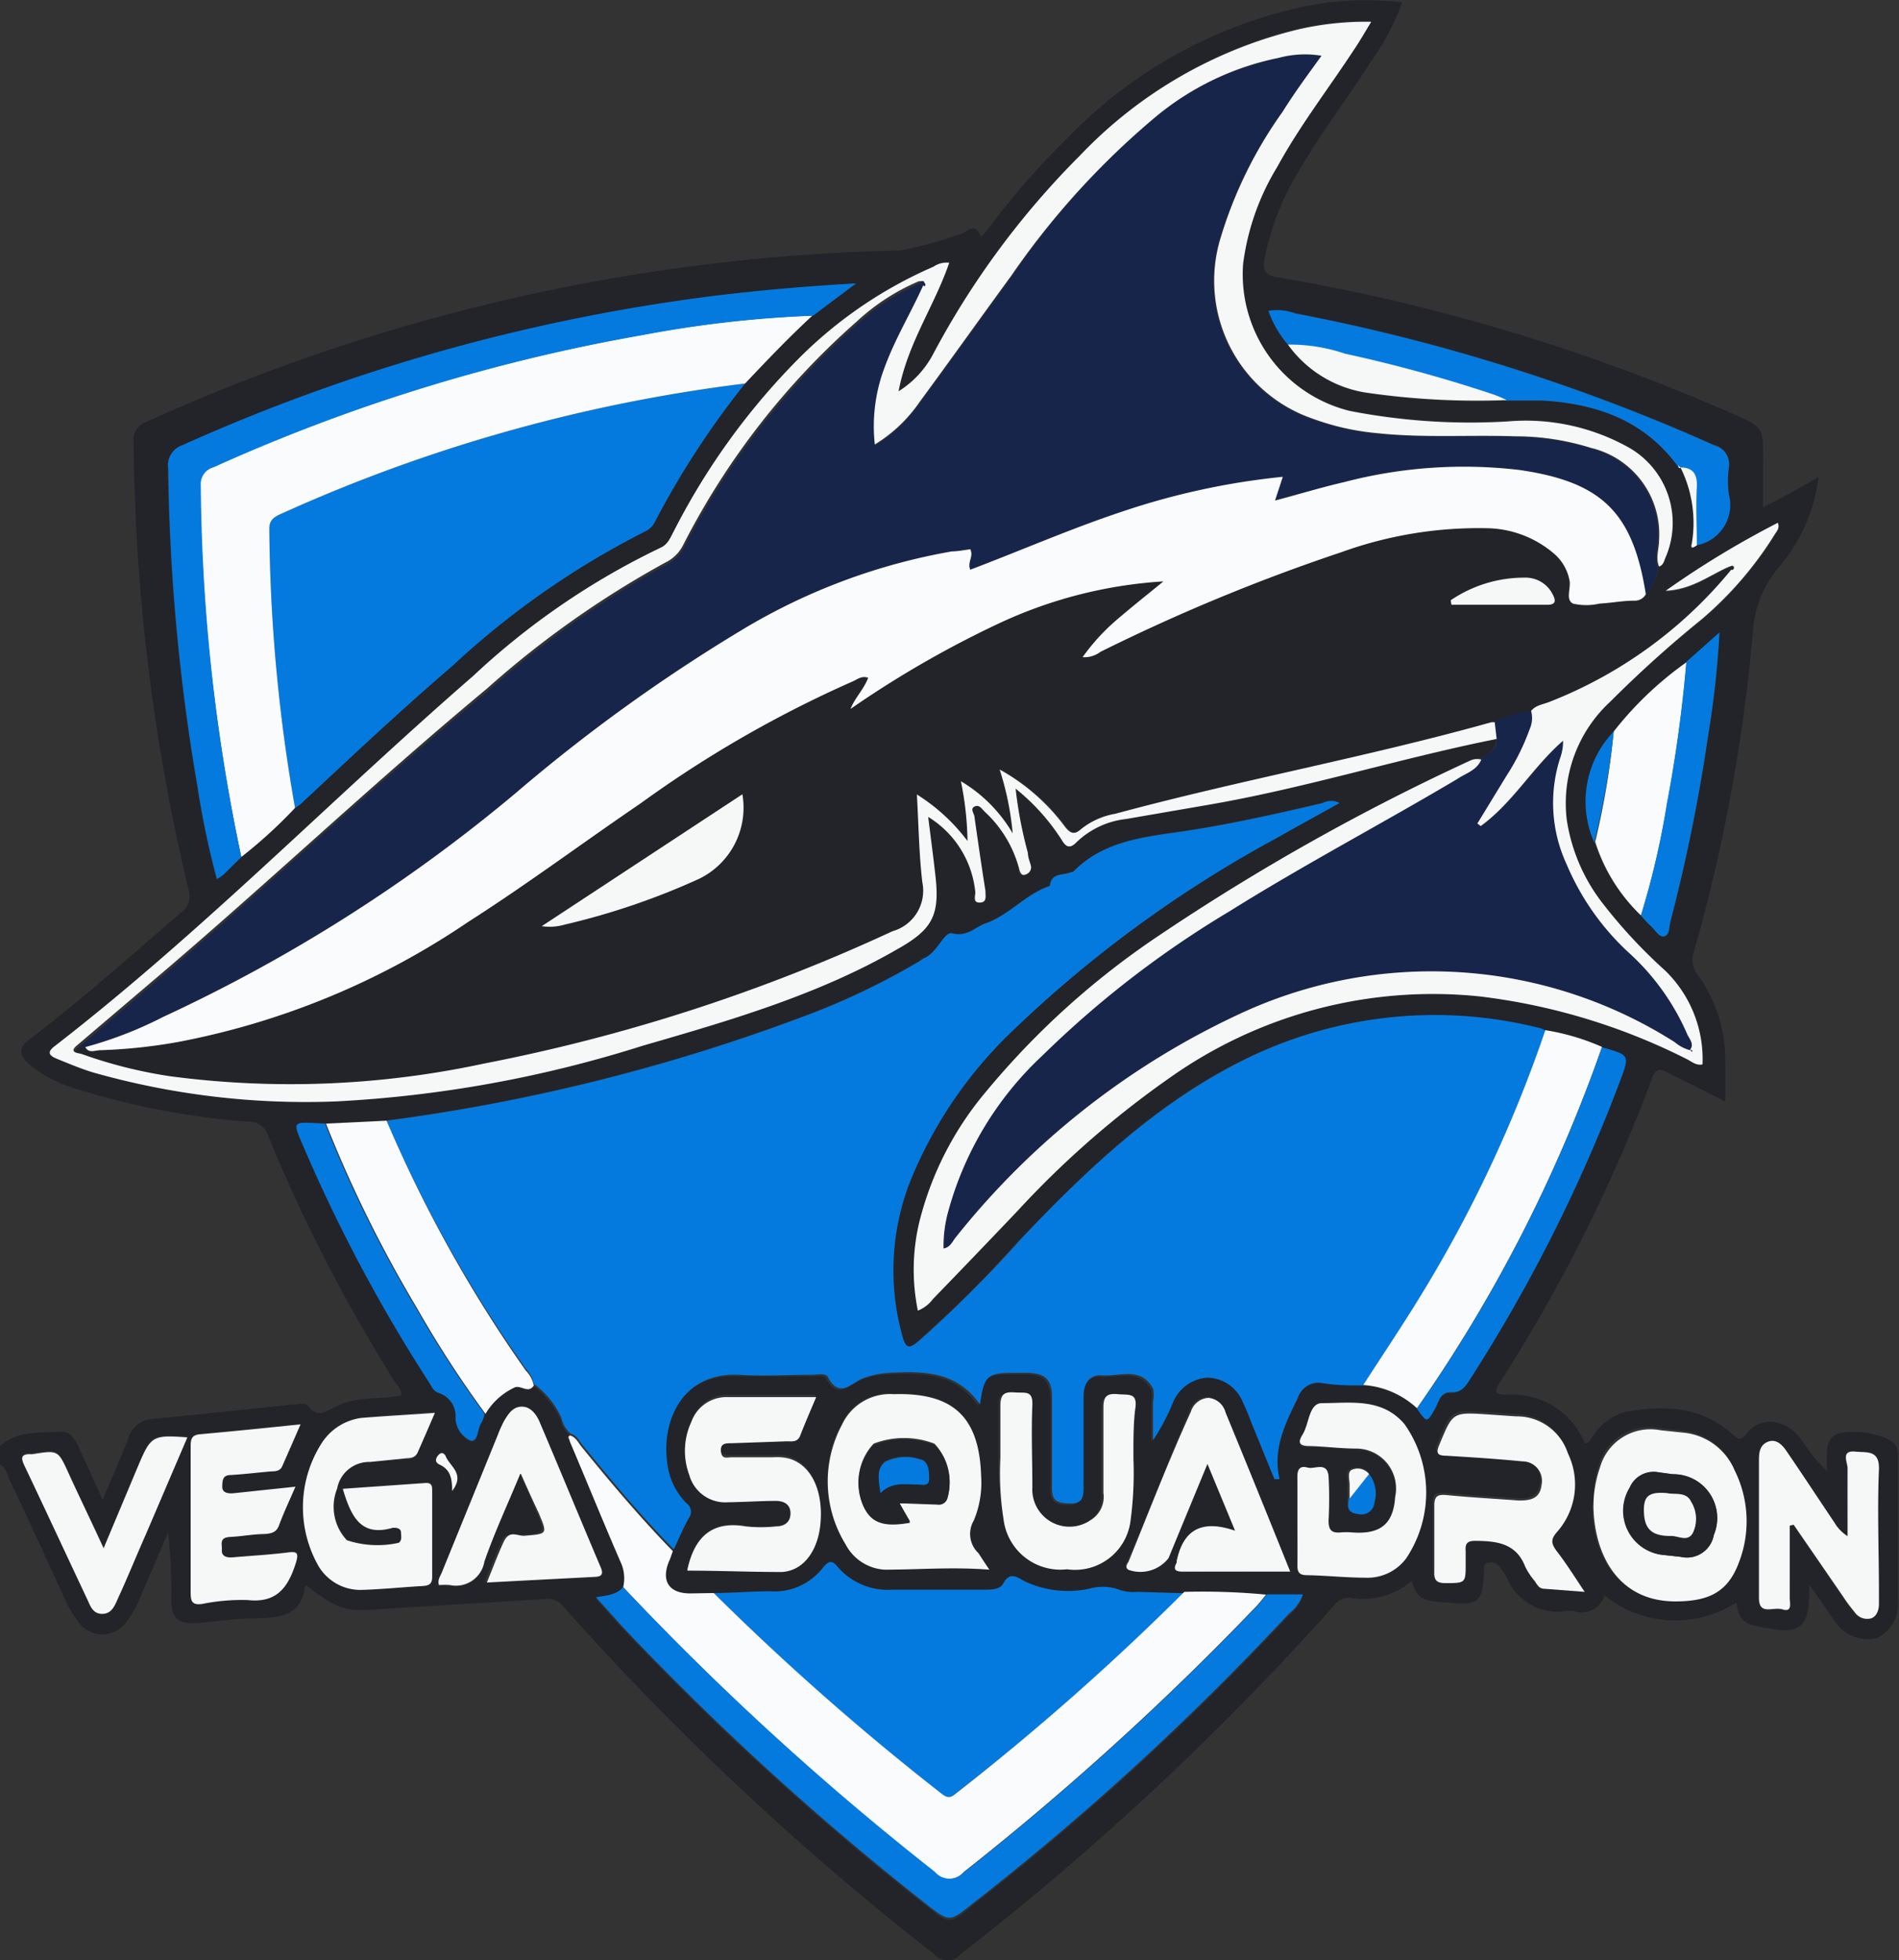 <svg xmlns="http://www.w3.org/2000/svg" viewBox="0 0 97.51 100.63"><rect x="0" y="0" width="97.51" height="100.63" fill="#333333" stroke="none"/><defs><style>.cls-1{fill:#22242a;}.cls-2{fill:#057ade;}.cls-3{fill:#18254b;}.cls-4{fill:#f9fbfd;}.cls-5{fill:#f6f7f7;}</style></defs><g id="Слой_2" data-name="Слой 2"><g id="Слой_1-2" data-name="Слой 1"><path class="cls-1" d="M0,74.24c.92-.81,2.07-.65,3.15-.74.44,0,.69.36.87.75L5.27,77c.48-1.14.93-2.13,1.32-3.15a1.36,1.36,0,0,1,1.26-1c2.39-.23,4.79-.49,7.19-.74.27,0,.63-.12.78.08.55.7,1,.2,1.49,0,1-.51,2.18-.33,3.27-.54.09-.29-.15-.46-.27-.65a82.6,82.6,0,0,1-6.54-12.68,1,1,0,0,0-1-.73A38.66,38.66,0,0,1,4.24,56a7.33,7.33,0,0,1-2.56-1.2c-.77-.62-.8-1,0-1.56,2.61-2,5.09-4.21,7.59-6.37a1.05,1.05,0,0,0,.4-1.24A102.38,102.38,0,0,1,6.86,22.74a1,1,0,0,1,.68-1.09,98.7,98.7,0,0,1,38.69-8.79A19.44,19.44,0,0,0,49.34,12c.26,0,.69-.68,1,.1.05.13.29-.22.41-.37a39.52,39.52,0,0,1,4-4.58A23.82,23.82,0,0,1,66.85.36,15.81,15.81,0,0,1,72,.12a12.7,12.7,0,0,1-1.58,3C69.23,5,67.85,6.77,66.73,8.72a13.74,13.74,0,0,0-1.8,4.58c-.1.64.07.84.69.94a99.22,99.22,0,0,1,23.34,7c1.59.7,1.58.7,1.57,2.44,0,.75,0,1.5,0,2.37L92,25.28c.44-.24.87-.5,1.38-.79a8.81,8.81,0,0,1-2.14,4.75A5.71,5.71,0,0,0,90,32.54a88.1,88.1,0,0,1-3,16.26,1.26,1.26,0,0,0,.23,1.32,7.51,7.51,0,0,1,1.36,4.43c0,.64,0,1.29,0,2-1-.51-2-1-3-1.5-.4-.2-.58-.18-.75.29A81.84,81.84,0,0,1,77,71c-.37.58-.08.6.38.61a4,4,0,0,1,4,2.5c.27,0,.32-.27.44-.42a2.93,2.93,0,0,1,1.68-1.21c1.94-.34,3.85-.28,5.43,1.13.3.27.42.41.75,0,.73-.94,2-.77,2.82.31a9.08,9.08,0,0,0,1.31,1.61c0-.33,0-.66,0-1s.18-.86.62-.94a4.17,4.17,0,0,1,2.6.34.8.8,0,0,1,.42.8c0,2.5,0,5,0,7.48a1.9,1.9,0,0,1-1.12,1.91,2.05,2.05,0,0,1-2.12-.89c-.21-.28-.4-.57-.6-.87l-.71-1c0,1.4,0,2.6-1.75,2.3-1.61-.26-1.77-.29-2-1.38a5.79,5.79,0,0,1-6.75-.36,1.25,1.25,0,0,1-1.61.79,1.67,1.67,0,0,0-.32,0,2.83,2.83,0,0,1-3.12-1.76,3.7,3.7,0,0,0-.37-.54.54.54,0,0,0-.58-.17c-.27.05-.19.29-.2.47-.11,1.6-.23,1.7-1.88,1.57-1.37-.1-1.52-.18-1.84-1.11a3.8,3.8,0,0,1-3.11.87.88.88,0,0,0-.84.36,145,145,0,0,1-19.21,17.94.87.87,0,0,1-1.34,0A144.55,144.55,0,0,1,28.93,82.49a1,1,0,0,0-1-.39l-9,.55c-1.24.07-1.76-.12-3.25-1.3-.17,1.68-1.37,1.7-2.62,1.74-1,0-2,.18-3,.24S8.8,83,8.79,82.12a25.12,25.12,0,0,0-.16-3.44L7.31,81.75a6,6,0,0,1-.8,1.5,1.51,1.51,0,0,1-2.5,0,5.76,5.76,0,0,1-.61-1C2.42,80.1,1.45,78,.47,75.93c-.12-.25-.15-.59-.47-.72ZM86.31,24h0a6.4,6.4,0,0,1,.54,3.88c-.09.31.13.17.26.08a2.1,2.1,0,0,0,1.67-2.57,5.31,5.31,0,0,1,0-1.38,1,1,0,0,0-.72-1.16,97.32,97.32,0,0,0-21.52-6.77A2.57,2.57,0,0,0,65.17,16a5.37,5.37,0,0,0,1,1.73,6.09,6.09,0,0,0,4.11,2.48,39.49,39.49,0,0,0,7.12.37c.62,0,1.25,0,1.87,0,2.75.16,5.2,1,6.93,3.31C86.19,24,86.19,24.06,86.31,24Zm-16,51.66a.75.75,0,0,0-1-.22c-.25.1-.1.49-.12.75s0,.48,0,.73-.11.73.47.79a.67.67,0,0,0,.85-.61A1.62,1.62,0,0,0,70.3,75.68ZM84.26,47a5,5,0,0,0,.5.53c.23.2.39.64.72.54s.23-.51.31-.79a88.36,88.36,0,0,0,1.93-9.53,47.9,47.9,0,0,0,.58-5.28L86.6,34a17.74,17.74,0,0,0-3.74,3.55,5.19,5.19,0,0,0-1,5.69A9,9,0,0,0,84.26,47ZM24.88,72.59a3.4,3.4,0,0,1,1.53-1.37c.34-.13.67.33.95-.08a4.41,4.41,0,0,1,1.42,1.75,1.47,1.47,0,0,0,.48.81c-.19.09-.09.18,0,.31.87,2,1.72,4.11,2.59,6.15A2,2,0,0,1,32,81.49c-.34.42-.88.43-1.4.61.57.63,1.07,1.2,1.59,1.75a144.05,144.05,0,0,0,15.37,14c1.18.94,1.18,1,2.35,0a139.06,139.06,0,0,0,16.26-14.9,2.19,2.19,0,0,0,.73-1H65a34.68,34.68,0,0,0-4.2-.14l-2.43-.07a2.3,2.3,0,0,1-.88-.09,2.45,2.45,0,0,0-1.56-.08,5.24,5.24,0,0,1-3.33-.36c-.43-.23-.79-.55-1.14.14-.17.32-.61.28-1,.28-1.56,0-3.13,0-4.7,0a3.4,3.4,0,0,1-2.75-1.13c-.33-.37-.51-.31-.79,0a3.14,3.14,0,0,1-2.7,1.21c-1,0-1.94.06-2.91.09l-1.21,0c-1.07,0-1.5-.64-1.09-1.64.08-.17.13-.35.2-.53.25-.54.48-1.09.77-1.61a.53.53,0,0,0-.12-.76,3.5,3.5,0,0,1-1-2.18c-.25-1.91.66-4.54,3.68-4.42,1.26,0,2.54,0,3.81,0,.27,0,.67-.09.77.12.61,1.16,1.23.26,1.84.05a4.5,4.5,0,0,1,1.35-.27c1.74-.09,3.43-.08,4.62,1.63.21-1.5.38-1.64,1.79-1.63h.65c.93,0,1.26.36,1.26,1.28,0,1.55,0,3.09,0,4.63,0,.7.35.78.92.8s.7-.3.7-.81c0-1.56,0-3.13,0-4.7,0-.64.31-1.12.95-1.07.9.07,2-.47,2.62.69a1.5,1.5,0,0,1,0,.64c0,.65,0,1.31,0,2a11.18,11.18,0,0,0,1-1.88A2.06,2.06,0,0,1,62,70.73,2,2,0,0,1,63.82,72a10.32,10.32,0,0,1,.42,1l1.2,2.94h.26c-.36-1.56.3-2.86.94-4.17A1.12,1.12,0,0,1,67.9,71c.7.08,1.4.08,2.1.12a4.5,4.5,0,0,1,2.76,1.21c.51.74.51.74.91,0,.18-.36.37-.83.81-.81s.79-.33,1-.72a81.44,81.44,0,0,0,7.66-15.24c.51-1.35.51-1.35-.92-1.75a11.87,11.87,0,0,0-2.91-.86,1.13,1.13,0,0,0-.22-.11A22,22,0,0,0,63.8,54.43c-4.49,2.22-8,5.62-11.45,9.21a62.83,62.83,0,0,1-5.23,5.22c-.45.37-.64.43-.83-.25a12.57,12.57,0,0,1,.34-7.81A22.16,22.16,0,0,1,52,52.92,62.32,62.32,0,0,1,65.56,43c1-.59,2.1-1.17,3.21-1.79a.93.93,0,0,0-.86,0c-2.32.55-4.64,1.07-7,1.43-2.08.31-4.22.47-5.82,2.11l-.07,0c-.4.2-1.05,0-1.12.72-1.24.41-2.09,1.5-3.3,1.92-.54.19-.94.71-1.73.51-.38-.09-.76,1-1.39,1.26-.12,0-.22.15-.34.21a36.56,36.56,0,0,1-5.86,2.79,96.62,96.62,0,0,1-21.44,5.36l-3.16.15-.57,0c-1.05,0-1.05,0-.65.94A80.94,80.94,0,0,0,22,70.91c.15.22.24.5.52.6a1.25,1.25,0,0,1,.88,1.3A1.32,1.32,0,0,0,24.16,74c.41.1.34-.61.56-.92A1.6,1.6,0,0,0,24.88,72.59Zm64-43.46a.52.52,0,0,0,.1.11,22.78,22.78,0,0,1-9.37,6.82c-.32.13-.69.16-.93.46a5,5,0,0,0-1.88.56h-.16c-6.38,1.79-12.91,3-19.31,4.7a3.86,3.86,0,0,0-1.75.78c-.37.34-.59.22-.88-.17a10.45,10.45,0,0,0-3.31-2.88A15,15,0,0,1,52,42.79a7.48,7.48,0,0,0-2.6-2.56,16.4,16.4,0,0,1,.34,3.07,9.64,9.64,0,0,0-2.6-2.39c.09,1.6.11,3.06.28,4.51a2.16,2.16,0,0,1-1.53,2.51,91,91,0,0,1-21,6.8,47.16,47.16,0,0,1-16.07.65,23.87,23.87,0,0,1-4.55-1.14c-.16-.06-.75-.06-.22-.48h.33c.17.33.48.17.72.16a27.26,27.26,0,0,0,4-.42A39.67,39.67,0,0,0,24,47.35c3-1.92,5.89-4.05,8.83-6.07A59.52,59.52,0,0,1,43.75,35c.25-.1.49-.33.83-.2-.23.58-.67,1-.91,1.6a52.75,52.75,0,0,1,7.53-4.35,23.26,23.26,0,0,1,8.54-2.2c-.88.72-1.6,1.29-2.3,1.89a10.68,10.68,0,0,0-1.85,2,1.35,1.35,0,0,0,.91-.27,96.69,96.69,0,0,1,12.36-5.14,20.72,20.72,0,0,1,7.48-1.23,5.41,5.41,0,0,1,3.43,1.3,2.38,2.38,0,0,1,.8,1.37c.09.41-.22,1,.18,1.2a3,3,0,0,0,1.36,0c.59,0,1.18-.11,1.78-.15a.64.64,0,0,0,.6-.33,2.14,2.14,0,0,0,.67-1.44c.21-.07.25-.26.32-.44a4.45,4.45,0,0,0-2-5.74,10.84,10.84,0,0,0-6.11-1.27,32.27,32.27,0,0,1-8.09-.54,7.23,7.23,0,0,1-5.48-7.54,12.63,12.63,0,0,1,1.76-5c1.16-2.09,2.62-4,3.93-6,.3-.44.56-.9.89-1.44a15.5,15.5,0,0,0-3.74.39A22.89,22.89,0,0,0,55.44,8a42.73,42.73,0,0,0-7.56,10.21,5,5,0,0,1-1.76,1.88c.47-2.49,1.86-4.41,2.6-6.6a1.17,1.17,0,0,0-.8.2A22.28,22.28,0,0,0,41,18.42a35.31,35.31,0,0,0-6.38,8.86c-.18.33-.3.69-.7.86a38.13,38.13,0,0,0-9.61,6.58C17.07,41,10.38,47.85,2.81,53.71c-.44.33-.25.5.11.65.62.25,1.25.52,1.89.71a40,40,0,0,0,12.45,1.48A62.62,62.62,0,0,0,33,53.69c4.47-1.3,8.94-2.61,13-4.93,1.81-1,2.2-1.75,2-3.82-.11-1-.24-1.95-.37-3a5.11,5.11,0,0,1,2.42,3.85c0,.19-.17.57.23.55s.34-.32.29-.61c-.2-1.25-.38-2.51-.56-3.77,0-.18-.32-.4,0-.55s.38.13.53.27a6.1,6.1,0,0,1,1.75,2.88c0,.16,0,.43.32.35s.37-.21.29-.48-.1-.43-.15-.64a21.5,21.5,0,0,1-.63-3.3,10.85,10.85,0,0,1,2.36,2.62c.24.41.44.47.78.12a4.36,4.36,0,0,1,2.53-1.18l4.23-.73c5-.86,9.83-2.43,14.8-3.38,0,.58-.43.76-.79,1a.84.84,0,0,0-.54.11,114.34,114.34,0,0,0-16,9,41.37,41.37,0,0,0-8.85,8,16.58,16.58,0,0,0-3.41,6.66,10.51,10.51,0,0,0-.08,4.57,1.77,1.77,0,0,0,.77-.59q2.18-2.25,4.33-4.51a48.18,48.18,0,0,1,7.87-6.88A23.37,23.37,0,0,1,76,51.16,32,32,0,0,1,86.6,54.37c.25.12.48.35.82.28a6.33,6.33,0,0,0-1.93-4.83,26.31,26.31,0,0,1-3.25-3.51,9.23,9.23,0,0,1-1.79-4.22A7.1,7.1,0,0,1,82.71,36a59.38,59.38,0,0,1,4.67-4.15,18.58,18.58,0,0,0,3.75-4.35c.09-.16.28-.31.17-.61a47.28,47.28,0,0,0-5.76,3.49C86.91,30.32,87.8,29.55,88.83,29.13ZM12.39,44a24.58,24.58,0,0,0,2.76-2.54,2.53,2.53,0,0,0,.27-.18c2.57-2.4,5.13-4.81,7.8-7.1a42.88,42.88,0,0,1,9.88-6.9,1.08,1.08,0,0,0,.52-.49,43.94,43.94,0,0,1,4.64-7.12c1.13-1.2,2.26-2.38,3.49-3.48L44,14.55c-2.63.15-5,.36-7.36.65A95.63,95.63,0,0,0,9.36,22.87a1.09,1.09,0,0,0-.74,1.21,103.57,103.57,0,0,0,1.5,16.3,43.7,43.7,0,0,0,1,4.77,2.64,2.64,0,0,0,.33-.22ZM50.8,80.59c-.27-.4-.39-.64-.57-.85A1.35,1.35,0,0,1,50,78.07a5,5,0,0,0,.35-2.31c-.09-3.05-1.4-4.29-4.43-4.22h-.08a2.72,2.72,0,0,0-2.64,1.58,6.16,6.16,0,0,0,.19,6.13,2.42,2.42,0,0,0,2,1.3C47.15,80.62,48.89,80.44,50.8,80.59Zm-15.5,0c1.62,0,3.22.07,4.81,0,1.18-.06,1.94-1.15,2-2.63.11-1.64-.54-2.9-1.65-3.2a2.65,2.65,0,0,0-.8-.06c-.7,0-1.41,0-2.11,0-.24,0-.53,0-.56-.3s.24-.42.53-.42l2.84-.1c.26,0,.55.06.69-.27.28-.67.57-1.33.83-2-1.59,0-3.13,0-4.67,0A1.92,1.92,0,0,0,35.5,73a3.53,3.53,0,0,0-.1,2.69,1.92,1.92,0,0,0,2,1.41c.81,0,1.63,0,2.44-.07.42,0,.77.14.76.64s-.33.65-.75.67a7.25,7.25,0,0,1-1.54,0c-1.8-.31-2.68.57-3,2.2A.16.16,0,0,0,35.3,80.64Zm-13-8.1c-1.35.1-2.54.16-3.72.28a2.87,2.87,0,0,0-2,1.23,6.1,6.1,0,0,0-.28,6.24,2.5,2.5,0,0,0,2.25,1.36c1.06,0,2.11-.14,3.17-.2.31,0,.49-.09.49-.46,0-1.47,0-2.93,0-4.39,0-.22,0-.47-.31-.44l-4.28.3c.42,1.36.9,2.47,2.57,2h.08c.17,0,.33,0,.34.24s.07.38-.11.53a5,5,0,0,1-2.67-.13,2.51,2.51,0,0,1-.5-2.65A1.67,1.67,0,0,1,19,75.06l1.86-.14c.25,0,.47,0,.59-.33C21.72,74,22,73.31,22.33,72.54Zm59,9.19c-.54-.81-1-1.51-1.46-2.18-.28-.39-.3-.6.06-1a3.67,3.67,0,0,0,.53-4,2.76,2.76,0,0,0-2.67-1.9l-1.45-.1c-1.81-.12-1.79-.11-2.48,1.55-.2.46-.08.55.36.57,1.3.08,2.59.16,3.89.29a1,1,0,0,1,1,1.19c-.08.72-.55.86-1.16.82-1.24-.09-2.49-.16-3.73-.28-.45,0-.63,0-.62.55,0,1.13,0,2.27,0,3.41,0,.44.16.53.56.56,1.05.07,1.05.08,1.05-1,0-.22,0-.44,0-.65,0-.37.07-.52.49-.52,1.09,0,2.1.11,2.57,1.33a3.52,3.52,0,0,0,.49.74c.12.18.22.37.48.39Zm.45-4.4c0,2.36,1.15,4.88,4.19,4.83,1.67,0,2.7-.42,3.28-2a5.86,5.86,0,0,0-.22-4.73,3.18,3.18,0,0,0-2.69-1.94l-1.13-.12a2.69,2.69,0,0,0-3.09,1.9A6.11,6.11,0,0,0,81.82,77.33Zm-55.09-1.7c.34.77.61,1.41.89,2.05.46,1.09.46,1.07-.72,1.17-.37,0-.86-.18-1.08.32s-.55,1.32-.86,2.08L30.51,81c.35,0,.5-.1.34-.48-1.05-2.49-2.08-5-3.14-7.47-.17-.4-.43-.79-.93-.79s-.69.39-.9.74a7,7,0,0,0-.33.74l-2.85,7c-.08.21-.25.41-.16.68a3.62,3.62,0,0,1,.57,0,1.48,1.48,0,0,0,1.76-1.2C25.39,78.68,26.07,77.23,26.73,75.63Zm39.52,5.06c-1.08-2.68-2.19-5.43-3.32-8.17a1,1,0,0,0-.88-.75,1,1,0,0,0-.9.71C60,75,59,77.6,57.88,80.16c-.05.13-.17.29,0,.42A1.83,1.83,0,0,0,60,80l2-4.82,1.41,3.43c-1.77-.62-2.65,0-3,1.56l0,.08c-.21.37,0,.46.32.46ZM15.17,76.33,12,76.64c-.27,0-.56.11-.56-.35s0-.57.45-.59c.68,0,1.35-.12,2-.18.24,0,.5,0,.63-.27.3-.68.6-1.36.94-2.15-1.83.19-3.5.36-5.17.51-.4,0-.47.23-.47.59,0,2.52,0,5,0,7.55,0,.45.09.64.59.57a10.33,10.33,0,0,1,2.34-.2c1.45.14,2-.6,2.45-1.84.21-.65.06-.66-.49-.59-.91.11-1.83.16-2.75.24-.27,0-.56.07-.54-.37s-.06-.66.44-.68,1.19-.1,1.78-.15c.31,0,.57-.07.71-.43C14.56,77.68,14.85,77.07,15.17,76.33Zm51.45,1.75c0,.76,0,1.52,0,2.27,0,.36.06.54.48.55,1,0,2,.1,3,.13a2.47,2.47,0,0,0,2.11-1,6.08,6.08,0,0,0-.11-6.85c-1.16-1.37-2.78-1.07-4.24-1.08-.67,0-.64,1.07-1,1.62-.24.38-.18.57.33.58.81,0,1.62.09,2.43.13a2.05,2.05,0,0,1,2,2.48c-.09,1.38-.74,1.93-2.18,1.83a3.6,3.6,0,0,0-.65,0c-.45,0-.62-.14-.59-.61a21.49,21.49,0,0,0,0-2.27c0-.78-.7-.33-1.07-.45s-.54,0-.53.45C66.64,76.56,66.62,77.32,66.62,78.08Zm25.28.25.2,0L94.62,82a7.51,7.51,0,0,0,.58.78.78.78,0,0,0,.85.34c.34-.11.37-.44.41-.73s0-.43,0-.65c0-2.08-.06-4.17,0-6.25,0-1-.63-.87-1.19-.93-.79-.09-.41.55-.42.84-.05,1.16,0,2.33,0,3.5a2.07,2.07,0,0,1-.67-.69c-.82-1.22-1.62-2.44-2.44-3.64-.24-.35-.55-.67-1-.51s-.44.59-.44,1q0,3.49,0,7c0,.94.8.47,1.22.6s.35-.33.36-.58C91.91,80.81,91.9,79.57,91.9,78.33Zm-33.7-3.4c0-1-.07-1.79,0-2.6s-.4-.68-.89-.71-.76.08-.75.68c0,1.46,0,2.92,0,4.39a1.39,1.39,0,0,1-.65,1.39,1.91,1.91,0,0,1-3-1.68c0-1.4,0-2.81,0-4.22,0-.77-.44-.61-.88-.65s-.8,0-.76.68c0,.89,0,1.79,0,2.68A15.1,15.1,0,0,0,51.53,78a2.94,2.94,0,0,0,3.26,2.53,2.87,2.87,0,0,0,3.26-2.49A18.2,18.2,0,0,0,58.2,74.93ZM5.32,79.49c-.64-1.4-1.21-2.64-1.79-3.88s-.55-1.19-1.85-1a.76.76,0,0,1-.16,0c-.45,0-.44.21-.28.56,1.09,2.29,2.16,4.6,3.24,6.89.16.34.32.75.77.75s.65-.44.81-.8c.49-1.08,1-2.18,1.42-3.27l2.14-5c-1.78-.13-1.87-.08-2.52,1.45Zm32.8-38.71L27.84,47.55A2.74,2.74,0,0,0,29,47.47a36.73,36.73,0,0,0,6.9-2.36A4.06,4.06,0,0,0,38.12,40.78Zm36.37-10,0,.23h4.93c.42,0,.44-.2.28-.51a1.55,1.55,0,0,0-1.44-.88A6.71,6.71,0,0,0,74.49,30.82ZM23.22,76.55c.66-.87-.08-1.23-.33-1.73-.06-.11-.16-.35-.35-.16s-.27.39,0,.53C23.1,75.43,23.26,75.86,23.22,76.55Z"/><path class="cls-2" d="M19.85,57.54a96.62,96.62,0,0,0,21.44-5.36,36.56,36.56,0,0,0,5.86-2.79c.12-.06.22-.16.34-.21.63-.28,1-1.35,1.39-1.26.79.2,1.19-.32,1.73-.51,1.21-.42,2.06-1.51,3.3-1.92.07-.72.72-.52,1.12-.72l.07,0c1.6-1.64,3.74-1.8,5.82-2.11,2.35-.36,4.67-.88,7-1.43a.93.93,0,0,1,.86,0c-1.11.62-2.17,1.2-3.21,1.79A62.32,62.32,0,0,0,52,52.92a22.16,22.16,0,0,0-5.32,7.88,12.57,12.57,0,0,0-.34,7.81c.19.68.38.62.83.25a62.83,62.83,0,0,0,5.23-5.22c3.4-3.59,7-7,11.45-9.21A22,22,0,0,1,79.13,52.8a1.13,1.13,0,0,1,.22.11A67.61,67.61,0,0,1,73.2,66.13c-1,1.68-2.13,3.32-3.2,5-.7,0-1.4,0-2.1-.12a1.12,1.12,0,0,0-1.26.76c-.64,1.31-1.3,2.61-.94,4.17h-.26L64.24,73a10.32,10.32,0,0,0-.42-1A2,2,0,0,0,62,70.73a2.06,2.06,0,0,0-1.79,1.33,11.18,11.18,0,0,1-1,1.88c0-.65,0-1.31,0-2a1.5,1.5,0,0,0,0-.64c-.61-1.16-1.72-.62-2.62-.69-.64-.05-.95.43-.95,1.07,0,1.57,0,3.14,0,4.7,0,.51-.08.83-.7.81s-.93-.1-.92-.8c0-1.54,0-3.08,0-4.63,0-.92-.33-1.25-1.26-1.28h-.65c-1.41,0-1.58.13-1.79,1.63-1.19-1.71-2.88-1.72-4.62-1.63a4.5,4.5,0,0,0-1.35.27c-.61.21-1.23,1.11-1.84-.05-.1-.21-.5-.13-.77-.12-1.27,0-2.55.09-3.81,0-3-.12-3.93,2.51-3.68,4.42a3.5,3.5,0,0,0,1,2.18.53.53,0,0,1,.12.76c-.29.52-.52,1.07-.77,1.61-1.67-1.71-3.21-3.54-4.72-5.4-.16-.21-.28-.47-.57-.54a1.47,1.47,0,0,1-.48-.81,4.41,4.41,0,0,0-1.42-1.75,1.52,1.52,0,0,0-.41-.77A69.81,69.81,0,0,1,19.85,57.54Z"/><path class="cls-3" d="M4.38,53.76H4.05l3.88-3.3c5.78-4.93,11.3-10.17,17.15-15A49.38,49.38,0,0,1,34.21,29a2,2,0,0,0,.94-.93,38.68,38.68,0,0,1,8.91-11.46,10.93,10.93,0,0,1,3.18-2.06l.19.13c-.65,1.43-1.47,2.77-2,4.25a8.53,8.53,0,0,0-.5,3.95,7.58,7.58,0,0,0,2.29-2.17c1.59-2.16,3.14-4.34,4.72-6.5A40.73,40.73,0,0,1,59.34,6,14.33,14.33,0,0,1,65.62,3a5.19,5.19,0,0,1,2.2-.11c-.69,1-1.34,1.93-2,2.88a22,22,0,0,0-3.2,6.53,7.49,7.49,0,0,0,4.76,9.23,13,13,0,0,0,3.31.74c2.35.25,4.71.08,7.07.16a13,13,0,0,1,3.91.6,4.55,4.55,0,0,1,3.46,4.72c0,.45-.2.9,0,1.35a2.14,2.14,0,0,1-.67,1.44c-.66-4.18-2.23-5.76-6.48-6.38a24.27,24.27,0,0,0-9,.62c-1.17.27-2.32.62-3.56.95l.4-1.22a37.43,37.43,0,0,0-8.2,1.77c-2.66.88-5.21,2-7.85,3-.14-.4.21-.68,0-1.05-.31,0-.63.06-.94.11A31.28,31.28,0,0,0,38,32.4a86.17,86.17,0,0,0-11.5,8.31A81.43,81.43,0,0,1,8.37,52.21,20.36,20.36,0,0,1,4.38,53.76Z"/><path class="cls-4" d="M4.38,53.76a20.36,20.36,0,0,0,4-1.55,81.43,81.43,0,0,0,18.11-11.5A86.17,86.17,0,0,1,38,32.4a31.28,31.28,0,0,1,10.88-4.09c.31,0,.63-.07.94-.11.19.37-.16.65,0,1.05,2.64-1,5.19-2.12,7.85-3a37.43,37.43,0,0,1,8.2-1.77l-.4,1.22c1.24-.33,2.39-.68,3.56-.95a24.27,24.27,0,0,1,9-.62c4.25.62,5.82,2.2,6.48,6.38a.64.64,0,0,1-.6.33c-.6,0-1.19.12-1.78.15a3,3,0,0,1-1.36,0c-.4-.21-.09-.79-.18-1.2a2.38,2.38,0,0,0-.8-1.37,5.41,5.41,0,0,0-3.43-1.3,20.72,20.72,0,0,0-7.48,1.23A96.69,96.69,0,0,0,56.5,33.47a1.35,1.35,0,0,1-.91.27,10.68,10.68,0,0,1,1.85-2c.7-.6,1.42-1.17,2.3-1.89a23.26,23.26,0,0,0-8.54,2.2,52.75,52.75,0,0,0-7.53,4.35c.24-.59.68-1,.91-1.6-.34-.13-.58.1-.83.2a59.52,59.52,0,0,0-10.89,6.27c-2.94,2-5.82,4.15-8.83,6.07A39.67,39.67,0,0,1,9.13,53.5a27.26,27.26,0,0,1-4,.42C4.86,53.93,4.55,54.09,4.38,53.76Z"/><path class="cls-3" d="M76.75,37.08a5,5,0,0,1,1.88-.56,1.41,1.41,0,0,1-.08.95,11.59,11.59,0,0,1-1.19,2.39L75.87,42.3l.17.13c1.66-1.2,2.68-3,4.23-4.38a2.41,2.41,0,0,1-.13.83,7.51,7.51,0,0,0,.32,5.53,13.07,13.07,0,0,0,3.14,4.48,12.2,12.2,0,0,1,3.06,4.26c.09.24.36.49.12.79v0a2,2,0,0,1-.78-.41A23.28,23.28,0,0,0,63.56,52.1,40.35,40.35,0,0,0,49.09,63.51c-.18.21-.28.53-.64.59a6.63,6.63,0,0,1,.25-1.94,17.07,17.07,0,0,1,4.81-7.95,51.32,51.32,0,0,1,9.62-7.42C67,44.37,71,42.27,74.82,39.94c.44-.27,1-.41,1.24-1,.36-.27.83-.45.79-1Z"/><path class="cls-2" d="M38.26,19.69a43.94,43.94,0,0,0-4.64,7.12,1.08,1.08,0,0,1-.52.49,42.88,42.88,0,0,0-9.88,6.9c-2.67,2.29-5.23,4.7-7.8,7.1a2.53,2.53,0,0,1-.27.18,85.66,85.66,0,0,1-1.32-14.3c0-.43.18-.6.54-.77A82.05,82.05,0,0,1,38.26,19.69Z"/><path class="cls-5" d="M76.75,37.08l.1.86c-5,1-9.8,2.52-14.8,3.38l-4.23.73a4.36,4.36,0,0,0-2.53,1.18c-.34.35-.54.29-.78-.12a10.85,10.85,0,0,0-2.36-2.62,21.5,21.5,0,0,0,.63,3.3c0,.21.09.43.15.64s-.07.41-.29.48-.28-.19-.32-.35a6.1,6.1,0,0,0-1.75-2.88c-.15-.14-.28-.39-.53-.27s0,.37,0,.55c.18,1.26.36,2.52.56,3.77,0,.29.09.6-.29.61s-.21-.36-.23-.55a5.11,5.11,0,0,0-2.42-3.85c.13,1.05.26,2,.37,3,.24,2.07-.15,2.79-2,3.82C42,51.08,37.5,52.39,33,53.69a62.62,62.62,0,0,1-15.77,2.86A40,40,0,0,1,4.81,55.07c-.64-.19-1.27-.46-1.89-.71-.36-.15-.55-.32-.11-.65,7.57-5.86,14.26-12.73,21.48-19a38.13,38.13,0,0,1,9.61-6.58c.4-.17.52-.53.7-.86A35.31,35.31,0,0,1,41,18.42a22.28,22.28,0,0,1,6.94-4.73,1.17,1.17,0,0,1,.8-.2c-.74,2.19-2.13,4.11-2.6,6.6a5,5,0,0,0,1.76-1.88A42.73,42.73,0,0,1,55.44,8,22.89,22.89,0,0,1,66.67,1.51a15.5,15.5,0,0,1,3.74-.39c-.33.54-.59,1-.89,1.44-1.31,2-2.77,3.88-3.93,6a12.63,12.63,0,0,0-1.76,5,7.23,7.23,0,0,0,5.48,7.54,32.27,32.27,0,0,0,8.09.54,10.84,10.84,0,0,1,6.11,1.27,4.45,4.45,0,0,1,2,5.74c-.07.18-.11.37-.32.44-.19-.45,0-.9,0-1.35A4.55,4.55,0,0,0,81.71,23a13,13,0,0,0-3.91-.6c-2.36-.08-4.72.09-7.07-.16a13,13,0,0,1-3.31-.74,7.49,7.49,0,0,1-4.76-9.23,22,22,0,0,1,3.2-6.53c.62-1,1.27-1.87,2-2.88a5.19,5.19,0,0,0-2.2.11A14.33,14.33,0,0,0,59.34,6a40.73,40.73,0,0,0-7.41,8.15c-1.58,2.16-3.13,4.34-4.72,6.5a7.58,7.58,0,0,1-2.29,2.17,8.53,8.53,0,0,1,.5-3.95c.54-1.48,1.36-2.82,2-4.25,0-.06.07-.16,0-.18s-.17,0-.24,0a10.93,10.93,0,0,0-3.18,2.06,38.68,38.68,0,0,0-8.91,11.46,2,2,0,0,1-.94.93,49.38,49.38,0,0,0-9.13,6.45c-5.85,4.86-11.37,10.1-17.15,15l-3.88,3.3c-.53.42.06.42.22.48a23.87,23.87,0,0,0,4.55,1.14,47.16,47.16,0,0,0,16.07-.65,91,91,0,0,0,21-6.8,2.16,2.16,0,0,0,1.53-2.51c-.17-1.45-.19-2.91-.28-4.51a9.64,9.64,0,0,1,2.6,2.39,16.4,16.4,0,0,0-.34-3.07A7.48,7.48,0,0,1,52,42.79a15,15,0,0,0-.67-3.28,10.45,10.45,0,0,1,3.31,2.88c.29.39.51.51.88.17a3.86,3.86,0,0,1,1.75-.78c6.4-1.73,12.93-2.91,19.31-4.7Z"/><path class="cls-4" d="M38.26,19.69a82.05,82.05,0,0,0-23.89,6.72c-.36.17-.55.34-.54.77a85.66,85.66,0,0,0,1.32,14.3A24.58,24.58,0,0,1,12.39,44a95.55,95.55,0,0,1-2.11-19.08.89.89,0,0,1,.66-.94,92,92,0,0,1,22-6.78,58.88,58.88,0,0,1,8.78-1C40.52,17.31,39.39,18.49,38.26,19.69Z"/><path class="cls-2" d="M36.65,81.79c1,0,1.94-.09,2.91-.09a3.14,3.14,0,0,0,2.7-1.21c.28-.36.46-.42.79,0a3.4,3.4,0,0,0,2.75,1.13c1.57,0,3.14,0,4.7,0,.36,0,.8,0,1-.28.35-.69.71-.37,1.14-.14a5.24,5.24,0,0,0,3.33.36,2.45,2.45,0,0,1,1.56.08,2.3,2.3,0,0,0,.88.09l2.43.07A128,128,0,0,1,49,92.13c-.28.23-.46.13-.7-.06A132.37,132.37,0,0,1,36.65,81.79Z"/><path class="cls-4" d="M36.65,81.79A132.37,132.37,0,0,0,48.32,92.07c.24.19.42.29.7.06a128,128,0,0,0,11.79-10.4,34.68,34.68,0,0,1,4.2.14c-.17.21-.33.42-.52.62a145.79,145.79,0,0,1-15,13.62,1,1,0,0,1-1.53,0A146.49,146.49,0,0,1,32,81.49a2,2,0,0,0-.15-1.33c-.87-2-1.72-4.1-2.59-6.15,0-.13-.15-.22,0-.31.29.07.41.33.57.54,1.51,1.86,3.05,3.69,4.72,5.4-.07.18-.12.36-.2.53-.41,1,0,1.64,1.09,1.64Z"/><path class="cls-5" d="M76.06,39c-.23.56-.8.7-1.24,1C71,42.27,67,44.37,63.13,46.79a51.32,51.32,0,0,0-9.62,7.42,17.07,17.07,0,0,0-4.81,7.95,6.63,6.63,0,0,0-.25,1.94c.36-.06.46-.38.64-.59A40.35,40.35,0,0,1,63.56,52.1,23.28,23.28,0,0,1,86,53.51a2,2,0,0,0,.78.41l.11.07v-.07l-.12,0c.24-.3,0-.55-.12-.79a12.2,12.2,0,0,0-3.06-4.26,13.07,13.07,0,0,1-3.14-4.48,7.51,7.51,0,0,1-.32-5.53,2.41,2.41,0,0,0,.13-.83c-1.55,1.34-2.57,3.18-4.23,4.38l-.17-.13,1.49-2.44a11.59,11.59,0,0,0,1.19-2.39,1.41,1.41,0,0,0,.08-.95c.24-.3.61-.33.93-.46a22.78,22.78,0,0,0,9.37-6.82c.07,0,.16-.06.09-.14s-.13,0-.19,0c-1,.42-1.92,1.19-3.29,1.25a47.28,47.28,0,0,1,5.76-3.49c.11.3-.08.45-.17.61a18.58,18.58,0,0,1-3.75,4.35A59.38,59.38,0,0,0,82.71,36a7.1,7.1,0,0,0-2.26,6.09,9.23,9.23,0,0,0,1.79,4.22,26.31,26.31,0,0,0,3.25,3.51,6.33,6.33,0,0,1,1.93,4.83c-.34.07-.57-.16-.82-.28A32,32,0,0,0,76,51.16,23.37,23.37,0,0,0,60.1,55.31a48.18,48.18,0,0,0-7.87,6.88q-2.16,2.27-4.33,4.51a1.77,1.77,0,0,1-.77.59,10.51,10.51,0,0,1,.08-4.57,16.58,16.58,0,0,1,3.41-6.66,41.37,41.37,0,0,1,8.85-8,114.34,114.34,0,0,1,16-9A.84.84,0,0,1,76.06,39Z"/><path class="cls-2" d="M41.75,16.21a58.88,58.88,0,0,0-8.78,1,92,92,0,0,0-22,6.78.89.89,0,0,0-.66.94A95.55,95.55,0,0,0,12.39,44l-.92.91a2.64,2.64,0,0,1-.33.22,43.7,43.7,0,0,1-1-4.77,103.57,103.57,0,0,1-1.5-16.3,1.09,1.09,0,0,1,.74-1.21A95.63,95.63,0,0,1,36.59,15.2c2.36-.29,4.73-.5,7.36-.65Z"/><path class="cls-2" d="M32,81.49a146.49,146.49,0,0,0,16,14.61,1,1,0,0,0,1.53,0,145.79,145.79,0,0,0,15-13.62c.19-.2.35-.41.52-.62h1.85a2.19,2.19,0,0,1-.73,1,139.06,139.06,0,0,1-16.26,14.9c-1.17.94-1.17.92-2.35,0a144.05,144.05,0,0,1-15.37-14c-.52-.55-1-1.12-1.59-1.75C31.08,81.92,31.62,81.91,32,81.49Z"/><path class="cls-4" d="M70,71.11c1.07-1.66,2.18-3.3,3.2-5a67.61,67.61,0,0,0,6.15-13.22,11.87,11.87,0,0,1,2.91.86,76.17,76.17,0,0,1-9.5,18.55A4.5,4.5,0,0,0,70,71.11Z"/><path class="cls-4" d="M19.85,57.54A69.81,69.81,0,0,0,27,70.37a1.52,1.52,0,0,1,.41.77c-.28.41-.61,0-.95.08a3.4,3.4,0,0,0-1.53,1.37,55.74,55.74,0,0,1-3.53-5.45,65.26,65.26,0,0,1-4.66-9.45Z"/><path class="cls-5" d="M50.8,80.59c-1.91-.15-3.65,0-5.38,0a2.42,2.42,0,0,1-2-1.3,6.16,6.16,0,0,1-.19-6.13,2.72,2.72,0,0,1,2.64-1.58h.08c3-.07,4.34,1.17,4.43,4.22A5,5,0,0,1,50,78.07a1.35,1.35,0,0,0,.24,1.67C50.41,80,50.53,80.19,50.8,80.59Zm-4.61-3.41h1.94a.46.46,0,0,0,.53-.36,2.82,2.82,0,0,0-.68-2.7,4.36,4.36,0,0,0-3.12,0,2.88,2.88,0,0,0-.52,3.16c.4.86,1,1.08,2.39.83Z"/><path class="cls-5" d="M35.3,80.64a.16.16,0,0,1,0-.07c.36-1.63,1.24-2.51,3-2.2a7.25,7.25,0,0,0,1.54,0c.42,0,.75-.2.75-.67s-.34-.64-.76-.64c-.81,0-1.63.06-2.44.07a1.92,1.92,0,0,1-2-1.41A3.53,3.53,0,0,1,35.5,73a1.92,1.92,0,0,1,1.74-1.27c1.54,0,3.08,0,4.67,0-.26.62-.55,1.28-.83,2-.14.33-.43.27-.69.27l-2.84.1c-.29,0-.57,0-.53.42s.32.3.56.3c.7,0,1.41,0,2.11,0a2.65,2.65,0,0,1,.8.06c1.11.3,1.76,1.56,1.65,3.2-.09,1.48-.85,2.57-2,2.63C38.52,80.71,36.92,80.64,35.3,80.64Z"/><path class="cls-5" d="M22.33,72.54c-.33.77-.61,1.41-.87,2-.12.29-.34.32-.59.33L19,75.06a1.67,1.67,0,0,0-1.69,1.37,2.51,2.51,0,0,0,.5,2.65,5,5,0,0,0,2.67.13c.18-.15.11-.35.11-.53s-.17-.24-.34-.24h-.08c-1.67.49-2.15-.62-2.57-2l4.28-.3c.33,0,.31.22.31.44,0,1.46,0,2.92,0,4.39,0,.37-.18.44-.49.46-1.06.06-2.11.17-3.17.2a2.5,2.5,0,0,1-2.25-1.36,6.1,6.1,0,0,1,.28-6.24,2.87,2.87,0,0,1,2-1.23C19.79,72.7,21,72.64,22.33,72.54Z"/><path class="cls-5" d="M81.37,81.73l-2.08-.16c-.26,0-.36-.21-.48-.39a3.52,3.52,0,0,1-.49-.74c-.47-1.22-1.48-1.32-2.57-1.33-.42,0-.52.15-.49.52,0,.21,0,.43,0,.65,0,1,0,1-1.05,1-.4,0-.58-.12-.56-.56,0-1.14,0-2.28,0-3.41,0-.5.17-.59.62-.55,1.24.12,2.49.19,3.73.28.61,0,1.08-.1,1.16-.82a1,1,0,0,0-1-1.19c-1.3-.13-2.59-.21-3.89-.29-.44,0-.56-.11-.36-.57.69-1.66.67-1.67,2.48-1.55l1.45.1a2.76,2.76,0,0,1,2.67,1.9,3.67,3.67,0,0,1-.53,4c-.36.4-.34.61-.06,1C80.39,80.22,80.83,80.92,81.37,81.73Z"/><path class="cls-5" d="M81.82,77.33a6.11,6.11,0,0,1,.34-2,2.69,2.69,0,0,1,3.09-1.9l1.13.12a3.18,3.18,0,0,1,2.69,1.94,5.86,5.86,0,0,1,.22,4.73c-.58,1.57-1.61,2-3.28,2C83,82.21,81.85,79.69,81.82,77.33Zm4.48,2.6A1.4,1.4,0,0,0,88,78.81a2.25,2.25,0,0,0-2.09-3.12l-.73-.1a1.32,1.32,0,0,0-1.46.78,2.28,2.28,0,0,0,1.77,3.47Z"/><path class="cls-5" d="M26.73,75.63c-.66,1.6-1.34,3.05-1.86,4.55a1.48,1.48,0,0,1-1.76,1.2,3.62,3.62,0,0,0-.57,0c-.09-.27.08-.47.16-.68l2.85-7a7,7,0,0,1,.33-.74c.21-.35.44-.73.9-.74s.76.39.93.79c1.06,2.49,2.09,5,3.14,7.47.16.38,0,.47-.34.48L25,81.25c.31-.76.56-1.43.86-2.08s.71-.29,1.08-.32c1.18-.1,1.18-.08.72-1.17C27.34,77,27.07,76.4,26.73,75.63Z"/><path class="cls-5" d="M66.25,80.69H60.74c-.36,0-.53-.09-.32-.46l0-.08c.32-1.53,1.2-2.18,3-1.56L62,75.16,60,80a1.83,1.83,0,0,1-2.05.6c-.2-.13-.08-.29,0-.42C59,77.6,60,75,61.15,72.48a1,1,0,0,1,.9-.71,1,1,0,0,1,.88.75C64.06,75.26,65.17,78,66.25,80.69Z"/><path class="cls-5" d="M15.17,76.33c-.32.74-.61,1.35-.85,2-.14.36-.4.4-.71.43-.59,0-1.18.12-1.78.15s-.42.36-.44.68.27.39.54.37c.92-.08,1.84-.13,2.75-.24.55-.07.7-.06.49.59-.4,1.24-1,2-2.45,1.84a10.33,10.33,0,0,0-2.34.2c-.5.07-.59-.12-.59-.57,0-2.52,0-5,0-7.55,0-.36.07-.55.47-.59,1.67-.15,3.34-.32,5.17-.51-.34.79-.64,1.47-.94,2.15-.13.29-.39.25-.63.27-.67.06-1.34.14-2,.18-.43,0-.44.27-.45.59s.29.37.56.35Z"/><path class="cls-2" d="M66.13,17.69a5.37,5.37,0,0,1-1-1.73,2.57,2.57,0,0,1,1.36.13,97.32,97.32,0,0,1,21.52,6.77A1,1,0,0,1,88.77,24a5.31,5.31,0,0,0,0,1.38A2.1,2.1,0,0,1,87.09,28c0-1,0-2,0-3,0-.65-.21-.95-.84-1h0l-.15-.13c-1.73-2.32-4.18-3.15-6.93-3.31-.62,0-1.25,0-1.87,0a6.07,6.07,0,0,0-.74-.31,73.3,73.3,0,0,0-7.55-2.07A8.92,8.92,0,0,0,66.13,17.69Z"/><path class="cls-5" d="M66.62,78.08c0-.76,0-1.52,0-2.28,0-.42.18-.55.53-.45s1-.33,1.07.45a21.49,21.49,0,0,1,0,2.27c0,.47.14.64.59.61a3.6,3.6,0,0,1,.65,0c1.44.1,2.09-.45,2.18-1.83a2.05,2.05,0,0,0-2-2.48c-.81,0-1.62-.11-2.43-.13-.51,0-.57-.2-.33-.58.35-.55.32-1.62,1-1.62,1.46,0,3.08-.29,4.24,1.08A6.08,6.08,0,0,1,72.21,80a2.47,2.47,0,0,1-2.11,1c-1,0-2-.11-3-.13-.42,0-.49-.19-.48-.55C66.63,79.6,66.62,78.84,66.62,78.08Z"/><path class="cls-5" d="M91.9,78.33c0,1.24,0,2.48,0,3.72,0,.25.14.74-.36.58s-1.22.34-1.22-.6q0-3.5,0-7c0-.37,0-.81.44-1s.77.16,1,.51c.82,1.2,1.62,2.42,2.44,3.64a2.07,2.07,0,0,0,.67.69c0-1.17,0-2.34,0-3.5,0-.29-.37-.93.42-.84.56.06,1.23-.11,1.19.93-.09,2.08,0,4.17,0,6.25,0,.22,0,.43,0,.65s-.07.62-.41.73a.78.78,0,0,1-.85-.34,7.51,7.51,0,0,1-.58-.78L92.1,78.28Z"/><path class="cls-5" d="M58.2,74.93a18.2,18.2,0,0,1-.15,3.15,2.87,2.87,0,0,1-3.26,2.49A2.94,2.94,0,0,1,51.53,78a15.1,15.1,0,0,1-.16-3.15c0-.89,0-1.79,0-2.68,0-.63.24-.72.76-.68s.91-.12.88.65c-.06,1.41,0,2.82,0,4.22a1.91,1.91,0,0,0,3,1.68,1.39,1.39,0,0,0,.65-1.39c0-1.47,0-2.93,0-4.39,0-.6.21-.73.75-.68s1-.09.89.71S58.2,74,58.2,74.93Z"/><path class="cls-4" d="M82.86,37.56A17.74,17.74,0,0,1,86.6,34a71.57,71.57,0,0,1-1,7.28A41.89,41.89,0,0,1,84.26,47a9,9,0,0,1-2.35-3.78A40.7,40.7,0,0,0,82.86,37.56Z"/><path class="cls-5" d="M5.32,79.49,7.1,75.25c.65-1.53.74-1.58,2.52-1.45l-2.14,5C7,79.88,6.55,81,6.06,82.06c-.16.36-.32.8-.81.8s-.61-.41-.77-.75c-1.08-2.29-2.15-4.6-3.24-6.89-.16-.35-.17-.55.28-.56a.76.76,0,0,0,.16,0c1.3-.21,1.3-.21,1.85,1S4.68,78.09,5.32,79.49Z"/><path class="cls-2" d="M72.76,72.32a76.17,76.17,0,0,0,9.5-18.55c1.43.4,1.43.4.92,1.75a81.44,81.44,0,0,1-7.66,15.24c-.25.39-.45.75-1,.72s-.63.45-.81.81C73.27,73.06,73.27,73.06,72.76,72.32Z"/><path class="cls-2" d="M16.69,57.69a65.26,65.26,0,0,0,4.66,9.45,55.74,55.74,0,0,0,3.53,5.45,1.6,1.6,0,0,1-.16.45c-.22.31-.15,1-.56.92a1.32,1.32,0,0,1-.77-1.15,1.25,1.25,0,0,0-.88-1.3c-.28-.1-.37-.38-.52-.6A80.94,80.94,0,0,1,15.47,58.6c-.4-.94-.4-1,.65-.94Z"/><path class="cls-2" d="M84.26,47a41.89,41.89,0,0,0,1.33-5.74,71.57,71.57,0,0,0,1-7.28l1.7-1.51a47.9,47.9,0,0,1-.58,5.28,88.36,88.36,0,0,1-1.93,9.53c-.08.28-.05.71-.31.79s-.49-.34-.72-.54A5,5,0,0,1,84.26,47Z"/><path class="cls-5" d="M38.12,40.78a4.06,4.06,0,0,1-2.2,4.33A36.73,36.73,0,0,1,29,47.47a2.74,2.74,0,0,1-1.18.08Z"/><path class="cls-5" d="M66.13,17.69a8.92,8.92,0,0,1,2.94.47,73.3,73.3,0,0,1,7.55,2.07,6.07,6.07,0,0,1,.74.31,39.49,39.49,0,0,1-7.12-.37A6.09,6.09,0,0,1,66.13,17.69Z"/><path class="cls-5" d="M74.49,30.82a6.71,6.71,0,0,1,3.81-1.16,1.55,1.55,0,0,1,1.44.88c.16.31.14.51-.28.51H74.53Z"/><path class="cls-2" d="M82.86,37.56a40.7,40.7,0,0,1-1,5.69A5.19,5.19,0,0,1,82.86,37.56Z"/><path class="cls-2" d="M70.3,75.68a1.62,1.62,0,0,1,.28,1.44.67.67,0,0,1-.85.61c-.58-.06-.53-.4-.47-.79Z"/><path class="cls-5" d="M86.29,24c.63,0,.87.33.84,1-.06,1,0,2,0,3-.13.09-.35.23-.26-.08A6.4,6.4,0,0,0,86.29,24Z"/><path class="cls-5" d="M70.3,75.68l-1,1.26c0-.25,0-.49,0-.73s-.13-.65.12-.75A.75.75,0,0,1,70.3,75.68Z"/><path class="cls-5" d="M23.22,76.55c0-.69-.12-1.12-.66-1.36-.29-.14-.16-.39,0-.53s.29,0,.35.16C23.14,75.32,23.88,75.68,23.22,76.55Z"/><path class="cls-5" d="M86.16,23.89l.15.13C86.19,24.06,86.19,24,86.16,23.89Z"/><path class="cls-3" d="M47.24,14.53c.07-.08.15-.13.24,0s0,.12,0,.18Z"/><path class="cls-3" d="M86.78,53.94l.12,0V54l-.11-.07Z"/><path class="cls-1" d="M88.83,29.13c.06,0,.17-.06.19,0s0,.11-.09.14A.52.52,0,0,1,88.83,29.13Z"/><path class="cls-1" d="M46.19,77.18l.54,1c-1.37.25-2,0-2.39-.83a2.88,2.88,0,0,1,.52-3.16,4.36,4.36,0,0,1,3.12,0,2.82,2.82,0,0,1,.68,2.7.46.46,0,0,1-.53.36Zm-1-.52c.57-.58,1.24-.45,1.88-.48.23,0,.62.16.62-.28s0-.88-.44-1a2.35,2.35,0,0,0-1.81.11C45,75.4,45.12,76,45.21,76.66Z"/><path class="cls-1" d="M86.3,79.93l-.85-.09a2.28,2.28,0,0,1-1.77-3.47,1.32,1.32,0,0,1,1.46-.78l.73.1A2.25,2.25,0,0,1,88,78.81,1.4,1.4,0,0,1,86.3,79.93Zm-.7-3.27c-1-.09-1.24.15-1.18,1.1s.6,1.13,1.36,1.1c.4,0,.9.35,1.16-.19a1.66,1.66,0,0,0-.1-1.56C86.55,76.57,86,76.75,85.6,76.66Z"/><path class="cls-2" d="M45.21,76.66c-.09-.64-.23-1.26.25-1.61a2.35,2.35,0,0,1,1.81-.11c.41.08.44.59.44,1s-.39.27-.62.28C46.45,76.21,45.78,76.08,45.21,76.66Z"/><path class="cls-5" d="M85.6,76.66c.4.09,1-.09,1.24.45a1.66,1.66,0,0,1,.1,1.56c-.26.54-.76.17-1.16.19-.76,0-1.3-.21-1.36-1.1S84.58,76.57,85.6,76.66Z"/></g></g></svg>